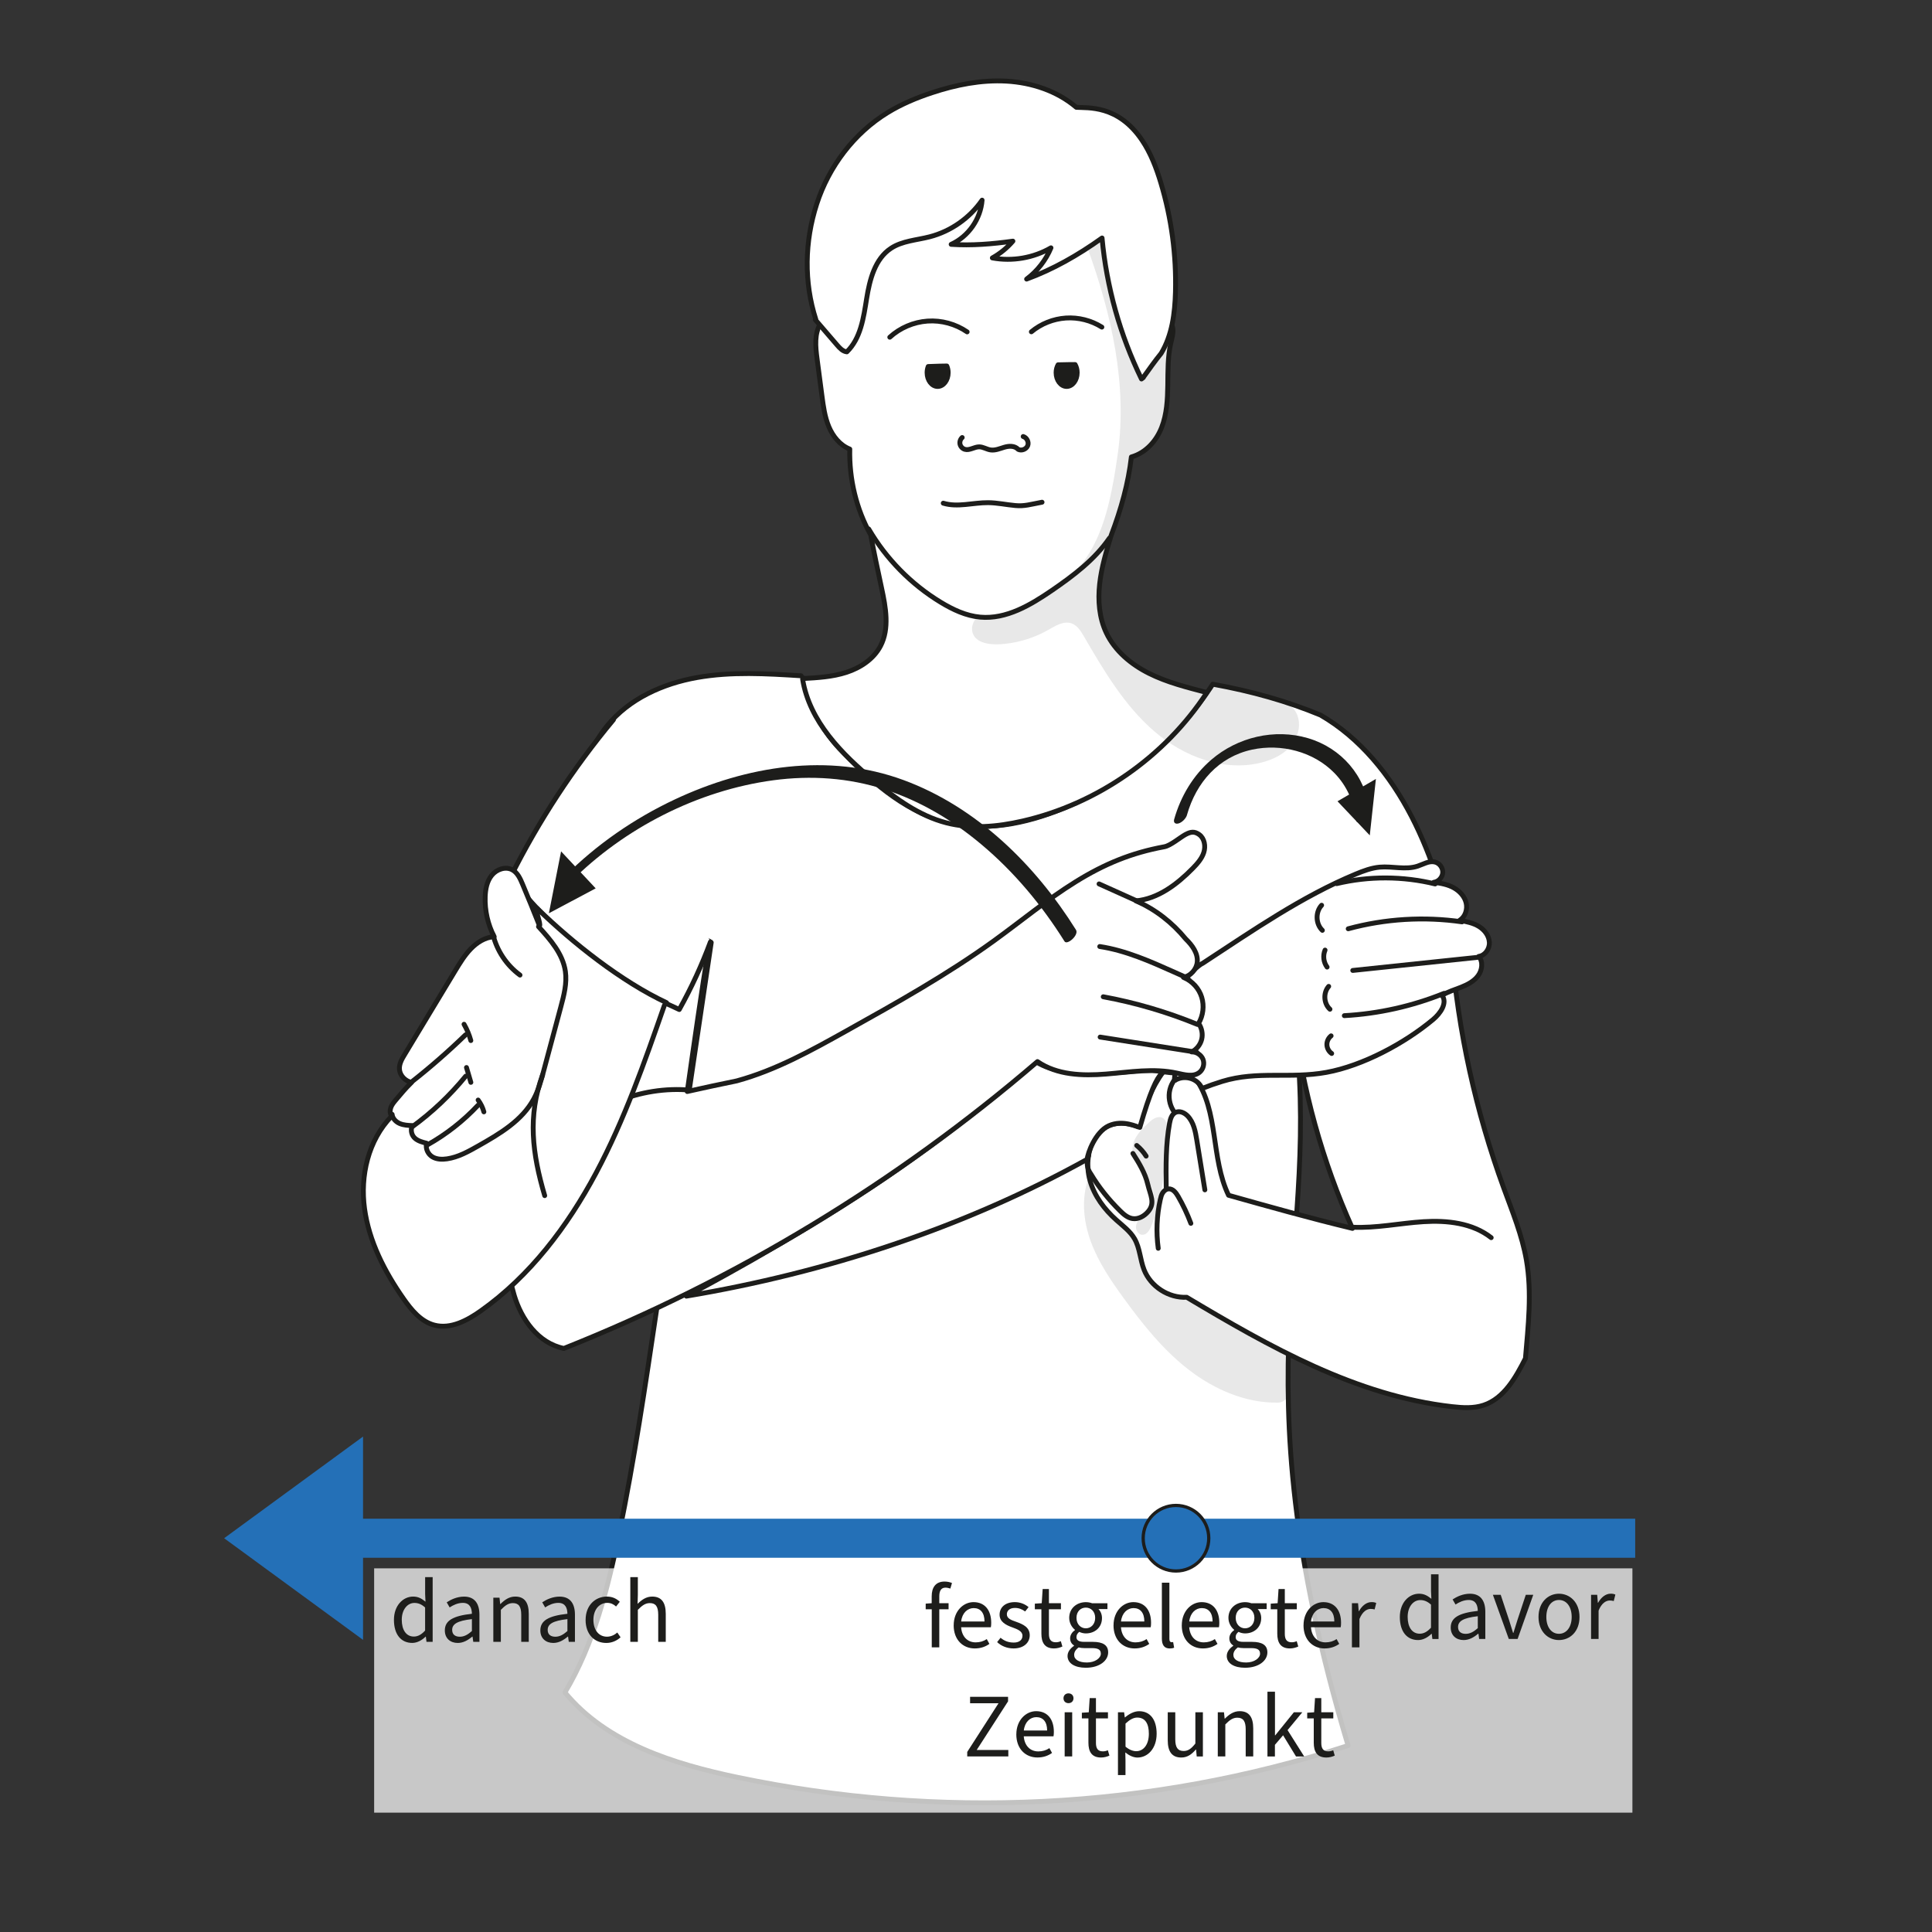 <?xml version="1.0" encoding="UTF-8"?>
<svg xmlns="http://www.w3.org/2000/svg" viewBox="0 0 595.28 595.28">
  <rect x="0" y="0" width="595.28" height="595.28" fill="#333333" stroke="none"/>
  <defs>
    <style>
      .n {
        opacity: .73;
      }

      .n, .o, .p, .q {
        stroke-width: 0px;
      }

      .n, .r {
        fill: #fff;
      }

      .s {
        stroke-miterlimit: 10;
      }

      .s, .t, .r, .u {
        stroke: #1d1d1b;
      }

      .s, .q {
        fill: #2470b7;
      }

      .o {
        opacity: .1;
      }

      .o, .t, .p {
        fill: #1d1d1b;
      }

      .t, .r, .u {
        stroke-linecap: round;
        stroke-linejoin: round;
        stroke-width: 1.5px;
      }

      .u {
        fill: none;
      }
    </style>
  </defs>
  <g id="a" data-name="Körper">
    <g id="b" data-name="Ebene 3">
      <path class="r" d="m246.84,208.22c-10.69-.67-21.51-1.33-32.06.54s-20.97,6.55-27.72,14.88c-4.9,6.04-7.55,13.56-10.12,20.9-3.38,9.69-6.76,19.38-9.99,29.46,17.77.53,35.37,5.82,52.19,16.4-5.64,37.89-11.27,75.77-16.91,113.66-3.4,22.83-6.79,45.67-11.43,68.28-3.48,16.99-7.83,34.26-16.73,49.13,12.84,15.59,33.54,22.06,53.31,26.18,61.65,12.83,126.48,10.13,187.98-9.82-35.5-118.45-7.14-153.26-16.79-224.97,13.54-11.68,30.36-19.52,49.92-20.96-3.07-13.92-7.06-27.75-13.61-40.4-6.56-12.65-15.84-24.14-28.02-31.18-10.29-4.26-21.07-7.31-33.19-9.51-11.1,17.04-27.46,30.6-46.26,38.34-11.49,4.73-24.4,7.31-36.38,4.02-13.02-3.57-23.5-13.17-32.37-22.52-5.71-6.02-9.45-13.78-11.34-21.86"/>
    </g>
    <g id="c" data-name="Ebene 2">
      <path class="r" d="m247.39,209.07c4.52-.25,9.1-.51,13.41-1.91s8.38-4.08,10.49-8.1c2.83-5.39,1.62-11.93.34-17.88-1.19-5.54-2.38-11.08-3.35-16.37-4.44-7.96-6.66-17.15-6.45-26.44-3.02-1.19-5.21-3.93-6.46-6.92s-1.69-6.25-2.11-9.46c-.5-3.8-1-7.61-1.5-11.41-.5-3.76-.91-7.88,1.16-11.05.54-.82,1.27-1.57,2.22-1.82s2.11.16,2.67,1.48c-1.78-13.14-2.09-27.32,4.62-38.75,4.53-7.72,12-13.51,20.34-16.74s17.52-4.01,26.41-3.05c14.3,1.54,28.7,8.07,36.64,20.07,7.83,11.83,8.34,26.88,8.84,41.11.45-.88.9-1.78,1.6-2.48s1.69-1.19,2.67-1.03c1.4.22,2.32,1.68,2.46,3.09s-.29,2.8-.62,4.19c-1,4.29-.9,8.74-.96,13.14s-.29,8.89-1.9,12.99-4.82,7.79-9.32,9.07c-.93,8.11-3.15,16.08-6.23,24.18-1.49,4.9-2.98,9.84-3.54,14.94s-.15,10.41,2.04,15.04c2.64,5.59,7.67,9.77,13.2,12.53s11.59,4.27,17.8,5.9c-12.94,19.82-33.77,34.33-56.85,39.6-7.69,1.76-15.8,2.51-23.44.53-8.32-2.15-15.49-7.36-22.13-12.83-10.1-8.32-20.03-18.44-22.13-31.36"/>
      <path class="r" d="m251.19,98.49l6.74,7.83c.82.95,1.72,1.95,3,2.09,4.26-4.13,5.15-10.51,6.09-16.37s2.55-12.28,7.51-15.54c3.48-2.29,7.88-2.5,11.92-3.54,6.49-1.68,12.34-5.77,16.15-11.29-.44,5.8-4.23,11.22-9.53,13.62,6.29.43,12.65-.1,19.02-.99-1.78,2.08-3.94,3.84-6.33,5.17,6.13,1.14,12.67.02,18.06-3.11-1.58,3.8-4.2,7.17-7.5,9.63,8.1-2.98,15.71-7.27,23.24-12.66,1.38,15.06,5.52,29.85,12.15,43.44,0,0,.88-.65.5-.41,1.86-2.61,3.72-5.22,5.57-7.5,3.37-5.59,4.22-12.34,4.4-18.87.3-11.37-1.23-22.78-4.51-33.67-1.39-4.62-3.13-9.19-5.84-13.19-7.4-10.91-16.7-9.81-20.2-10.06-5.93-5.06-13.74-7.63-21.53-8.07s-15.58,1.13-22.98,3.58c-4.72,1.56-9.34,3.49-13.59,6.09-10.36,6.34-18.14,16.63-21.88,28.18s-3.99,24.04-.27,35.6"/>
      <path class="u" d="m341.84,165.8c-4.53,6.6-11.07,11.53-17.67,16.07-6.64,4.55-14.13,9.01-22.15,8.28-4.36-.39-8.44-2.32-12.18-4.59-9.11-5.53-16.81-13.37-22.18-22.57"/>
      <path class="u" d="m317.78,102.23c2.98-2.48,6.76-3.98,10.63-4.24s7.81.74,11.09,2.8"/>
      <path class="u" d="m297.99,102.26c-3.54-2.43-7.91-3.63-12.2-3.33s-8.45,2.07-11.63,4.97"/>
      <path class="u" d="m296.47,134.81c-.57.5-.84,1.33-.67,2.07s.77,1.37,1.5,1.57c1.45.41,2.89-.77,4.4-.77,1.21,0,2.3.77,3.5.95,1.46.22,2.88-.43,4.29-.84s3.14-.5,4.23.67c1.06.52,2.5-.05,2.93-1.14s-.26-2.49-1.39-2.82"/>
      <path class="u" d="m290.63,155.04c4.44,1.35,9.19-.2,13.83-.16,2.82.02,5.59.64,8.39.89s4.45-.32,8.22-1.03"/>
      <path class="t" d="m326.01,112.4c-.38.69-.61,1.51-.61,2.42,0,2.35,1.46,4.25,3.25,4.25s3.25-1.9,3.25-4.25c0-.94-.24-1.8-.64-2.5-.14,0-2.79,0-5.25.08Z"/>
      <path class="t" d="m291.73,112.77c-.23,0-3.68.05-5.73.16-.22.57-.35,1.21-.35,1.89,0,2.35,1.46,4.25,3.25,4.25s3.25-1.9,3.25-4.25c0-.75-.16-1.44-.42-2.05-.03,0,.03,0,0,0Z"/>
    </g>
  </g>
  <g id="d" data-name="Gleichzeitig">
    <g id="e" data-name="Ebene 17">
      <path class="r" d="m447.25,292.85c2.04,24.97,7.47,49.65,16.07,73.18,2.67,7.3,5.66,14.56,6.99,22.22,1.74,10.05.54,20.36-.3,30.3-3,5.9-6.6,12.33-12.88,14.41-3.11,1.03-6.47.82-9.72.45-29.55-3.33-56.28-18.48-81.77-33.7-5.55.29-11.1-3.29-13.13-8.47-1.22-3.11-1.27-6.65-2.93-9.54-1.35-2.35-3.61-3.99-5.63-5.8-3.68-3.28-6.76-7.39-8.1-12.14s-.74-10.17,2.26-14.08c3-3.91,7.82-4.41,12.62-2.55,1.26-5.55,4.39-12.35,7.71-16.98.84-1.17,1.84-2.37,3.24-2.72s3.18.65,2.86,2.85c1.4-.61,2.87.66,3.76,1.9,7.29,10.17,4.7,24.59,10.24,36.1,12.43,3.5,24.87,7,38.18,10.21-9.23-20.43-15.53-43.14-18.15-65.61,13.32-12.06,30.83-18.83,48.72-20.52"/>
      <path class="u" d="m349.07,355.4c1.89,2.96,3.75,6.02,4.56,9.44s2.4,5.8.12,8.48c-1.19,1.4-3,2.43-4.82,2.14-1.51-.24-2.74-1.32-3.83-2.4-3.48-3.42-6.55-7.25-8.99-11.34-1.21-1.6-1.48-3.87-.68-5.71"/>
      <path class="u" d="m350.24,352.94c1.13.93,2.12,2.04,2.9,3.28"/>
      <path class="u" d="m416.74,378.13c7.3.34,14.55-1.25,21.85-1.71s15.12.4,20.87,4.92"/>
      <path class="u" d="m364.44,330.42c-1.97,1.13-3.44,3.1-3.98,5.3s-.13,4.63,1.09,6.54"/>
      <path class="u" d="m359.33,365.92c-.08-6.63-.16-13.31,1.03-19.84.24-1.29.65-2.75,1.83-3.32,1.24-.61,2.76.08,3.72,1.07,1.89,1.95,2.42,4.81,2.85,7.49.83,5.1,1.65,10.19,2.48,15.29"/>
      <path class="u" d="m366.92,376.93c-1.08-2.88-2.4-5.67-3.94-8.33-.65-1.12-1.59-2.36-2.89-2.29-.76.04-1.42.56-1.83,1.19s-.6,1.39-.76,2.12c-1.09,4.91-1.31,10.02-.63,15"/>
    </g>
    <g id="f" data-name="Ebene 9">
      <path class="r" d="m458.89,290.27c-.13-2.01-1.51-3.78-3.23-4.83-1.72-1.05-3.74-1.46-5.93-1.88,1.75-1.06,2.48-3.38,2.01-5.37-.47-1.99-1.98-3.62-3.76-4.62s-3.83-1.43-6.23-1.71c1.46-.19,2.69-1.51,2.78-2.98s-.98-2.93-2.41-3.28c-1.8-.45-3.56.69-5.32,1.27-3.72,1.23-7.78-.03-11.68.31-2.59.23-5.05,1.16-7.45,2.16-16.51,6.87-31.35,17.15-47.12,27.48-1.66.74-4.83,4.24-4.89,4.44,7.63,7.63,3.41,13.04,3.35,13.57-.02.15-.03.3-.05.45-.01.09-.1.19-.04.26,3.13,3.41-.87,8.01-.87,8.01,0,0,11.62,10.67-14.05,5.98-.37-.07-25.34,3.96-34.73-2.37-2.88,2.54-25.76,22.08-50.24,38.28-26.73,17.69-55.06,32.69-57.55,33.92,43.07-7.21,85.58-21.12,123.5-42.16.1-1.84,2.54-8.46,6.64-10.33,4.38-2,8.87.44,9.58.5,6.35-22.09,8.1-16.58,10.5-16.96.76-.12-.27,2.62.46,2.43.16-.1.11-.18.17-.23-.09.05-.01.08-.1.14.33-.19.39-.21.28-.14,2.85-1.4,6.62-.21,7.85,2.77,2.05-.81,4.13-1.55,6.25-2.2,10.9-3.33,20.87-.72,32.09-2.77,11.22-2.05,24.09-8.96,32.84-16.27,2.29-1.91,4.51-5.13,2.77-7.46,1.82-1.12,3.9-1.72,5.88-2.51s3.97-1.82,5.23-3.54c1.27-1.72,1.61-4.27.22-5.95,1.99-.29,3.39-2.41,3.26-4.42Z"/>
      <path class="u" d="m407.44,286.65c-2.07-1.97-2.18-5.64-.23-7.73"/>
      <path class="u" d="m408.9,297.97c-1.1-1.48-1.35-3.54-.63-5.23"/>
      <path class="u" d="m409.78,310.96c-1.93-1.75-2.11-5.08-.39-7.04"/>
      <path class="u" d="m410.31,324.59c-.87-.59-1.43-1.62-1.47-2.67s.46-2.11,1.29-2.76"/>
      <path class="u" d="m444.94,306.07c-9.78,3.95-20.2,6.29-30.73,6.87"/>
      <path class="u" d="m455.47,294.95l-38.66,4.06"/>
      <path class="u" d="m450.48,284.04c-11.67-1.69-23.69-.96-35.07,2.13"/>
      <path class="u" d="m442.19,272.36c-9.92-2.43-20.41-2.47-30.34-.1"/>
    </g>
    <g id="g" data-name="Ebene 21">
      <path class="r" d="m169.58,274.58c-3.83,28.68-7.65,57.36-11.48,86.04-1.71,12.85-3.4,26.17.36,38.57,2.2,7.25,7.29,14.66,15.28,16.28,52.99-21.08,102.43-51.04,145.92-88.38,6.01,4.16,13.85,4.43,21.14,3.84,7.29-.59,14.69-1.87,21.83-.29,2.35.52,5.09,1.28,6.96-.24,1.16-.94,1.61-2.65,1.06-4.03s-2.06-2.32-3.47-2.26c1.52-.77,2.68-2.23,3.08-3.88s.04-3.48-.96-4.92c1.42-2.39,1.78-5.39.96-8.05s-2.81-4.94-5.62-6.11c2.22-.46,4.03-2.47,4.25-4.72.26-2.7-1.52-5.16-3.57-7.15-4.12-5.02-9.35-9.12-15.33-11.71,6.83-.63,12.69-5.1,17.5-10,1.41-1.44,2.81-3,3.42-4.92s.23-4.3-1.39-5.49c-1.49-1.08-2.64-.9-4.26-.03s-4.59,3.42-6.51,3.77c-10.12,1.86-18.44,5.29-27.27,10.76s-16.85,12.15-25.27,18.24c-14.4,10.41-29.94,19.09-45.45,27.75-10.77,6.01-21.69,12.09-33.76,15.39-5.13,1.07-10.26,2.13-15.25,3.27,2.18-15.33,4.37-30.66,6.8-45.6-13.57-10.76-31.01-16.54-48.32-16.01"/>
      <path class="u" d="m171.18,353.04c10.04-11.97,26.12-18.59,41.68-17.14"/>
      <path class="u" d="m338.64,272.35l13.03,5.87"/>
      <path class="u" d="m338.85,291.64c8.01,1.22,15.52,4.56,22.91,7.87,1.31.58,2.61,1.17,3.92,1.75"/>
      <path class="u" d="m339.93,307.12c9.94,1.83,19.69,4.7,29.04,8.53"/>
      <path class="u" d="m367.33,324c-9.45-1.49-18.91-2.97-28.36-4.46"/>
    </g>
    <g id="h" data-name="Ebene 20">
      <path class="r" d="m218.89,290.22c-2.65,7.18-5.87,14.15-9.6,20.83-3.26-1.56-7.25-3.3-11.24-5.05-15.56-9.14-29.67-21.46-40.76-35.75,8.67-17.3,19.33-33.6,31.71-48.47"/>
      <path class="r" d="m204.7,309.79c-6.13,17.57-12.29,35.23-21.06,51.65s-20.31,31.69-35.49,42.45c-4.2,2.98-9.29,5.7-14.28,4.41-4.16-1.07-7.12-4.67-9.57-8.19-5.82-8.33-10.61-17.65-11.98-27.72s1.08-20.99,8.37-28.5c-.58-.74-.58-1.79-.26-2.67s.94-1.61,1.54-2.33c1.5-1.79,3-3.59,4.84-5.38-1.94-.41-3.62-2.11-3.74-4.09-.1-1.63.77-3.14,1.62-4.53,5.18-8.58,10.36-17.15,15.53-25.73,1.44-2.38,2.89-4.78,4.82-6.78s4.4-3.59,7.23-3.77c-1.97-3.78-2.93-8.07-2.78-12.32.08-2.35.55-4.8,2.04-6.62s4.21-2.79,6.29-1.68c1.64.87,2.46,2.72,3.18,4.43,1.8,4.32,3.59,8.63,5.25,12.86.44-.77-1.45-4.71-.75-5.39,10.95,10.63,26.02,22.58,39.85,29.04"/>
      <path class="u" d="m165.93,285.52c3.66,4.02,7.49,8.38,8.27,13.76.53,3.67-.44,7.37-1.4,10.95-1.76,6.55-3.51,13.11-5.27,19.66-.8,2.97-1.6,5.97-3.05,8.68-3.58,6.7-10.53,10.78-17.14,14.52-3.04,1.72-6.16,3.47-9.61,3.97-1.52.22-3.17.18-4.49-.61s-2.21-2.47-1.8-4.2c-1.25-.31-2.55-.65-3.53-1.48s-1.53-2.33-.91-3.96c-1.29-.05-2.62-.12-3.81-.62s-2.25-1.55-2.37-2.84"/>
      <path class="u" d="m127.11,347.11c6.09-4.45,11.61-9.68,16.38-15.52"/>
      <path class="u" d="m131.6,352.81c5.83-3.25,11.14-7.41,15.7-12.28"/>
      <path class="u" d="m126.69,333.47c5.83-4.58,11.43-9.47,16.76-14.63"/>
      <path class="u" d="m160.22,300.44c-4.13-3.02-7.13-7.53-8.33-12.5"/>
      <path class="u" d="m145.07,320.61c-.48-1.75-1.19-3.44-2.09-5.02"/>
      <path class="u" d="m145.08,333.49l-1.35-4.57"/>
      <path class="u" d="m149.09,342.58c-.36-1.31-.96-2.55-1.77-3.64"/>
      <path class="u" d="m167.83,368.39c-3.83-12.98-5.28-24.46-.65-37.18"/>
    </g>
  </g>
  <g id="i" data-name="Ebene 10">
    <path class="o" d="m335.13,76.53c7.34,20.29,12.29,42.05,9.26,63.41s-7.11,36.72-26.61,45.96c-1.25.59-11.3,6-15.77,4.24-2.3-.9-6.74,9.73,7.59,8.24,4.7-.49,9.3-1.97,13.41-4.31,2.23-1.27,4.74-2.85,7.16-2,1.76.62,2.83,2.35,3.77,3.96,6.12,10.51,12.41,21.22,21.59,29.19s21.96,12.84,33.68,9.59c3.38-.94,6.69-2.61,8.85-5.38s2.95-6.77,1.3-9.87c-1.88-3.53-6.21-4.1-10.05-5.21-4.49-1.29-14.99-3.4-14.99-3.4l-2.45,2.43s-15.16-.95-28.2-13.99c-7.93-7.93-6.37-21.3-2.12-31.69,3.32-8.11,7.05-26.91,7.05-26.91,0,0,6.33-.99,9.53-7.91s2.32-21.33,2.32-30.04c-2.19,5.81-4.67,9.23-8.72,13.93-8.23-20.2-8.53-28.24-12.43-43.37"/>
    <path class="o" d="m349.58,356.15c.49,2.84,2.55,5.11,4.12,7.53s2.69,5.64,1.21,8.12c-.66,1.11-1.74,1.88-2.71,2.72s-1.92,1.85-2.15,3.11.61,2.78,1.9,2.83c1.37.05,2.25-1.39,2.77-2.66,3.74-9.18,4.34-19.3,4.85-29.2.08-1.58-.04-3.53-1.47-4.21-1.46-.7-3.09.5-4.26,1.61-1.53,1.45-3.1,2.94-4.06,4.82s-1.22,4.26-.12,6.06"/>
    <path class="o" d="m335.38,363.07c-2.28,6.27-1.55,13.33.76,19.59,2.31,6.26,6.11,11.85,10.03,17.25,5.88,8.1,12.2,16.03,20.13,22.15,7.92,6.12,17.66,10.34,27.66,10.11.54-.01,1.38-.31,1.76-.69.4-.4,1.21-.53,1.21-1.1-.02-4.44.05-8.73.04-13.16-13.89-7.43-31.33-17.5-31.33-17.5,0,0-8.41.92-12.49-7.12-1.13-2.23-1.67-5.56-2.37-7.95-1.3-4.39-5.06-6.9-8.3-10.13s-6.6-6.46-6.6-11.04"/>
  </g>
  <g id="j" data-name="Nachher pfeil">
    <g>
      <polygon class="p" points="169.12 281.39 172.88 262.32 183.54 273.72 169.12 281.39"/>
      <path class="p" d="m175.76,271.79c16.53-16.62,39.2-28.23,62.47-31.37,11.58-1.56,23.28-.79,34.41,2.84s20.91,9.53,29.7,16.89c10.11,8.47,18.66,18.73,25.65,29.9.81,1.29,4.52-1.95,3.54-3.54-12.54-20.05-30.6-37.85-53.11-46.15-23.17-8.55-48.52-4.35-70.42,5.92-12.55,5.89-24.21,13.91-33.99,23.74-.53.53-1.6,1.9-.88,2.65s2.19-.42,2.65-.88h0Z"/>
    </g>
  </g>
  <g id="k" data-name="Vorher Pfeil">
    <g>
      <path class="p" d="m365.73,251.08c2.83-9.96,9.7-17.88,20.07-20.11,8.95-1.92,18.89.6,25.35,7.21,3.9,3.98,6.09,9.12,6.73,14.63.14,1.17,2.02.16,2.45-.16.9-.66,1.78-1.77,1.64-2.94-1.24-10.68-8.68-19.24-18.96-22.27-10.3-3.04-21.68-.32-29.78,6.64-5.6,4.81-9.43,11.25-11.44,18.32-.3,1.04.29,1.59,1.32,1.32,1.09-.29,2.32-1.54,2.63-2.63"/>
      <polygon class="p" points="422.05 257.39 423.94 240 412.11 246.89 422.05 257.39"/>
    </g>
  </g>
  <g id="l" data-name="Deutsch">
    <rect class="n" x="115.28" y="483.23" width="387.69" height="75.28"/>
    <g>
      <path class="p" d="m431.31,498.22c0-4.42,2.8-7.17,5.91-7.17,1.57,0,2.6.59,3.81,1.57l-.11-2.32v-5.24h2.32v19.94h-1.9l-.2-1.6h-.08c-1.06,1.04-2.52,1.93-4.12,1.93-3.42,0-5.63-2.58-5.63-7.11Zm9.6,3.3v-7.11c-1.15-1.04-2.18-1.4-3.3-1.4-2.16,0-3.89,2.07-3.89,5.18s1.34,5.18,3.72,5.18c1.26,0,2.35-.62,3.47-1.85Z"/>
      <path class="p" d="m446.99,501.46c0-3.02,2.52-4.48,8.34-5.12-.03-1.71-.59-3.36-2.8-3.36-1.57,0-3,.7-4.06,1.4l-.9-1.57c1.26-.84,3.16-1.76,5.35-1.76,3.3,0,4.73,2.21,4.73,5.57v8.37h-1.9l-.22-1.62h-.08c-1.29,1.09-2.77,1.96-4.48,1.96-2.27,0-3.98-1.4-3.98-3.86Zm8.34.22v-3.7c-4.59.53-6.08,1.57-6.08,3.33,0,1.51,1.04,2.1,2.35,2.1s2.41-.59,3.72-1.74Z"/>
      <path class="p" d="m459.98,491.38h2.41l2.55,7.7c.42,1.34.84,2.72,1.26,4.03h.11c.39-1.32.84-2.69,1.26-4.03l2.55-7.7h2.3l-4.82,13.61h-2.72l-4.9-13.61Z"/>
      <path class="p" d="m474.04,498.22c0-4.56,2.97-7.17,6.3-7.17s6.33,2.6,6.33,7.17-3,7.11-6.33,7.11-6.3-2.6-6.3-7.11Zm10.22,0c0-3.14-1.57-5.24-3.92-5.24s-3.89,2.1-3.89,5.24,1.57,5.18,3.89,5.18,3.92-2.07,3.92-5.18Z"/>
      <path class="p" d="m490.22,491.38h1.9l.2,2.46h.08c.95-1.71,2.35-2.8,3.86-2.8.62,0,1.04.08,1.46.28l-.5,1.99c-.39-.11-.7-.17-1.23-.17-1.15,0-2.52.81-3.44,3.11v8.74h-2.32v-13.61Z"/>
    </g>
    <g>
      <path class="p" d="m121.38,499.1c0-4.42,2.8-7.17,5.91-7.17,1.57,0,2.6.59,3.81,1.57l-.11-2.32v-5.24h2.32v19.94h-1.9l-.2-1.6h-.08c-1.06,1.04-2.52,1.93-4.12,1.93-3.42,0-5.63-2.58-5.63-7.11Zm9.6,3.3v-7.11c-1.15-1.04-2.18-1.4-3.3-1.4-2.16,0-3.89,2.07-3.89,5.18s1.34,5.18,3.72,5.18c1.26,0,2.35-.62,3.47-1.85Z"/>
      <path class="p" d="m137.06,502.35c0-3.02,2.52-4.48,8.34-5.12-.03-1.71-.59-3.36-2.8-3.36-1.57,0-3,.7-4.06,1.4l-.9-1.57c1.26-.84,3.16-1.76,5.35-1.76,3.3,0,4.73,2.21,4.73,5.57v8.37h-1.9l-.22-1.62h-.08c-1.29,1.09-2.77,1.96-4.48,1.96-2.27,0-3.98-1.4-3.98-3.86Zm8.34.22v-3.7c-4.59.53-6.08,1.57-6.08,3.33,0,1.51,1.04,2.1,2.35,2.1s2.41-.59,3.72-1.74Z"/>
      <path class="p" d="m152.01,492.27h1.9l.2,1.96h.08c1.29-1.29,2.69-2.3,4.56-2.3,2.88,0,4.17,1.85,4.17,5.32v8.62h-2.32v-8.32c0-2.55-.78-3.61-2.58-3.61-1.37,0-2.35.7-3.7,2.07v9.86h-2.32v-13.61Z"/>
      <path class="p" d="m166.49,502.35c0-3.02,2.52-4.48,8.34-5.12-.03-1.71-.59-3.36-2.8-3.36-1.57,0-3,.7-4.06,1.4l-.9-1.57c1.26-.84,3.16-1.76,5.35-1.76,3.3,0,4.73,2.21,4.73,5.57v8.37h-1.9l-.22-1.62h-.08c-1.29,1.09-2.77,1.96-4.48,1.96-2.27,0-3.98-1.4-3.98-3.86Zm8.34.22v-3.7c-4.59.53-6.08,1.57-6.08,3.33,0,1.51,1.04,2.1,2.35,2.1s2.41-.59,3.72-1.74Z"/>
      <path class="p" d="m180.44,499.1c0-4.56,3.05-7.17,6.55-7.17,1.79,0,3.02.7,3.98,1.6l-1.15,1.46c-.76-.7-1.62-1.12-2.72-1.12-2.46,0-4.26,2.1-4.26,5.24s1.68,5.18,4.17,5.18c1.26,0,2.38-.56,3.19-1.29l1.01,1.48c-1.23,1.12-2.77,1.74-4.4,1.74-3.61,0-6.38-2.6-6.38-7.11Z"/>
      <path class="p" d="m194.21,485.94h2.32v5.43l-.08,2.8c1.26-1.23,2.63-2.24,4.51-2.24,2.88,0,4.17,1.85,4.17,5.32v8.62h-2.32v-8.32c0-2.55-.78-3.61-2.58-3.61-1.37,0-2.35.7-3.7,2.07v9.86h-2.32v-19.94Z"/>
    </g>
    <g id="m" data-name="fixed point in time">
      <path class="p" d="m287.07,495.85h-1.85v-1.74l1.85-.14v-2.13c0-2.77,1.26-4.54,3.98-4.54.84,0,1.71.2,2.27.45l-.5,1.71c-.53-.17-1.04-.28-1.51-.28-1.29,0-1.9.92-1.9,2.66v2.13h2.86v1.88h-2.86v11.73h-2.32v-11.73Z"/>
      <path class="p" d="m293.85,500.78c0-4.42,3-7.14,6.1-7.14,3.47,0,5.46,2.46,5.46,6.38,0,.5-.03.92-.11,1.37h-9.16c.2,2.8,1.9,4.65,4.48,4.65,1.32,0,2.46-.36,3.42-1.01l.81,1.48c-1.18.84-2.63,1.4-4.51,1.4-3.64,0-6.5-2.63-6.5-7.14Zm9.49-1.18c0-2.69-1.26-4.12-3.33-4.12-1.9,0-3.58,1.51-3.86,4.12h7.2Z"/>
      <path class="p" d="m307.23,505.96l1.06-1.34c1.18.98,2.41,1.48,4.09,1.48,1.79,0,2.66-.92,2.66-2.1,0-1.4-1.51-1.99-3.05-2.55-2.04-.73-4-1.71-4-3.95s1.74-3.86,4.7-3.86c1.71,0,3.16.64,4.23,1.54l-1.06,1.34c-.95-.7-1.93-1.09-3.14-1.09-1.74,0-2.49.95-2.49,1.96,0,1.23,1.18,1.74,2.88,2.32,2.13.76,4.17,1.68,4.17,4.14,0,2.21-1.76,4.06-4.98,4.06-1.99,0-3.81-.73-5.07-1.96Z"/>
      <path class="p" d="m320.87,503.35v-7.5h-2.02v-1.74l2.13-.14.28-4.37h1.93v4.37h3.7v1.88h-3.7v7.56c0,1.65.56,2.6,2.1,2.6.5,0,1.01-.08,1.57-.34l.48,1.65c-.73.34-1.65.59-2.58.59-2.91,0-3.89-1.85-3.89-4.56Z"/>
      <path class="p" d="m328.93,510.19c0-1.15.76-2.24,1.99-3.08v-.11c-.67-.42-1.2-1.15-1.2-2.21,0-1.15.78-2.04,1.48-2.52v-.11c-.9-.73-1.76-2.04-1.76-3.67,0-2.97,2.35-4.84,5.12-4.84.76,0,1.43.14,1.93.34h4.73v1.79h-2.77c.64.62,1.09,1.62,1.09,2.77,0,2.91-2.21,4.73-4.98,4.73-.67,0-1.4-.17-2.02-.48-.5.42-.87.87-.87,1.62,0,.84.56,1.46,2.38,1.46h2.63c3.16,0,4.76,1.01,4.76,3.25,0,2.55-2.66,4.73-6.89,4.73-3.33,0-5.63-1.32-5.63-3.67Zm10.25-.7c0-1.26-.95-1.68-2.74-1.68h-2.32c-.53,0-1.18-.06-1.76-.22-.98.7-1.4,1.51-1.4,2.3,0,1.46,1.48,2.35,3.95,2.35s4.28-1.34,4.28-2.74Zm-1.74-11c0-1.96-1.29-3.16-2.88-3.16s-2.88,1.18-2.88,3.16,1.32,3.22,2.88,3.22,2.88-1.23,2.88-3.22Z"/>
      <path class="p" d="m343.1,500.78c0-4.42,3-7.14,6.1-7.14,3.47,0,5.46,2.46,5.46,6.38,0,.5-.03.92-.11,1.37h-9.16c.2,2.8,1.9,4.65,4.48,4.65,1.32,0,2.46-.36,3.42-1.01l.81,1.48c-1.18.84-2.63,1.4-4.51,1.4-3.64,0-6.5-2.63-6.5-7.14Zm9.49-1.18c0-2.69-1.26-4.12-3.33-4.12-1.9,0-3.58,1.51-3.86,4.12h7.2Z"/>
      <path class="p" d="m357.99,504.84v-17.19h2.32v17.36c0,.73.31.98.67.98.14,0,.25,0,.48-.06l.31,1.74c-.34.17-.76.25-1.34.25-1.74,0-2.44-1.12-2.44-3.08Z"/>
      <path class="p" d="m364.13,500.78c0-4.42,3-7.14,6.1-7.14,3.47,0,5.46,2.46,5.46,6.38,0,.5-.03.92-.11,1.37h-9.16c.2,2.8,1.9,4.65,4.48,4.65,1.32,0,2.46-.36,3.42-1.01l.81,1.48c-1.18.84-2.63,1.4-4.51,1.4-3.64,0-6.5-2.63-6.5-7.14Zm9.49-1.18c0-2.69-1.26-4.12-3.33-4.12-1.9,0-3.58,1.51-3.86,4.12h7.2Z"/>
      <path class="p" d="m377.99,510.19c0-1.15.76-2.24,1.99-3.08v-.11c-.67-.42-1.2-1.15-1.2-2.21,0-1.15.78-2.04,1.48-2.52v-.11c-.9-.73-1.76-2.04-1.76-3.67,0-2.97,2.35-4.84,5.12-4.84.76,0,1.43.14,1.93.34h4.73v1.79h-2.77c.64.62,1.09,1.62,1.09,2.77,0,2.91-2.21,4.73-4.98,4.73-.67,0-1.4-.17-2.02-.48-.5.42-.87.87-.87,1.62,0,.84.56,1.46,2.38,1.46h2.63c3.16,0,4.76,1.01,4.76,3.25,0,2.55-2.66,4.73-6.89,4.73-3.33,0-5.63-1.32-5.63-3.67Zm10.25-.7c0-1.26-.95-1.68-2.74-1.68h-2.32c-.53,0-1.18-.06-1.76-.22-.98.7-1.4,1.51-1.4,2.3,0,1.46,1.48,2.35,3.95,2.35s4.28-1.34,4.28-2.74Zm-1.74-11c0-1.96-1.29-3.16-2.88-3.16s-2.88,1.18-2.88,3.16,1.32,3.22,2.88,3.22,2.88-1.23,2.88-3.22Z"/>
      <path class="p" d="m393.55,503.35v-7.5h-2.02v-1.74l2.13-.14.28-4.37h1.93v4.37h3.7v1.88h-3.7v7.56c0,1.65.56,2.6,2.1,2.6.5,0,1.01-.08,1.57-.34l.48,1.65c-.73.34-1.65.59-2.58.59-2.91,0-3.89-1.85-3.89-4.56Z"/>
      <path class="p" d="m401.64,500.78c0-4.42,3-7.14,6.1-7.14,3.47,0,5.46,2.46,5.46,6.38,0,.5-.03.92-.11,1.37h-9.16c.2,2.8,1.9,4.65,4.48,4.65,1.32,0,2.46-.36,3.42-1.01l.81,1.48c-1.18.84-2.63,1.4-4.51,1.4-3.64,0-6.5-2.63-6.5-7.14Zm9.49-1.18c0-2.69-1.26-4.12-3.33-4.12-1.9,0-3.58,1.51-3.86,4.12h7.2Z"/>
      <path class="p" d="m416.54,493.97h1.9l.2,2.46h.08c.95-1.71,2.35-2.8,3.86-2.8.62,0,1.04.08,1.46.28l-.5,1.99c-.39-.11-.7-.17-1.23-.17-1.15,0-2.52.81-3.44,3.11v8.74h-2.32v-13.61Z"/>
      <path class="p" d="m298.03,539.78l9.63-14.98h-8.76v-1.99h11.7v1.4l-9.66,14.98h9.74v1.99h-12.66v-1.4Z"/>
      <path class="p" d="m313.15,534.38c0-4.42,3-7.14,6.1-7.14,3.47,0,5.46,2.46,5.46,6.38,0,.5-.03.92-.11,1.37h-9.16c.2,2.8,1.9,4.65,4.48,4.65,1.32,0,2.46-.36,3.42-1.01l.81,1.48c-1.18.84-2.63,1.4-4.51,1.4-3.64,0-6.5-2.63-6.5-7.14Zm9.49-1.18c0-2.69-1.26-4.12-3.33-4.12-1.9,0-3.58,1.51-3.86,4.12h7.2Z"/>
      <path class="p" d="m327.68,523.26c0-.9.64-1.51,1.54-1.51s1.54.62,1.54,1.51-.64,1.51-1.54,1.51-1.54-.59-1.54-1.51Zm.36,4.31h2.32v13.61h-2.32v-13.61Z"/>
      <path class="p" d="m335.36,536.96v-7.5h-2.02v-1.74l2.13-.14.28-4.37h1.93v4.37h3.7v1.88h-3.7v7.56c0,1.65.56,2.6,2.1,2.6.5,0,1.01-.08,1.57-.34l.48,1.65c-.73.34-1.65.59-2.58.59-2.91,0-3.89-1.85-3.89-4.56Z"/>
      <path class="p" d="m344.46,527.58h1.9l.2,1.57h.08c1.23-1.04,2.77-1.9,4.34-1.9,3.5,0,5.4,2.72,5.4,6.94,0,4.62-2.8,7.34-5.91,7.34-1.23,0-2.52-.59-3.75-1.57l.06,2.38v4.59h-2.32v-19.35Zm9.52,6.61c0-3-1.04-4.98-3.58-4.98-1.15,0-2.3.62-3.61,1.85v7.11c1.23,1.04,2.41,1.4,3.3,1.4,2.24,0,3.89-2.02,3.89-5.38Z"/>
      <path class="p" d="m359.8,536.2v-8.62h2.32v8.32c0,2.52.78,3.61,2.58,3.61,1.37,0,2.35-.7,3.61-2.3v-9.63h2.32v13.61h-1.9l-.2-2.13h-.08c-1.26,1.48-2.6,2.46-4.48,2.46-2.88,0-4.17-1.85-4.17-5.32Z"/>
      <path class="p" d="m375.23,527.58h1.9l.2,1.96h.08c1.29-1.29,2.69-2.3,4.56-2.3,2.88,0,4.17,1.85,4.17,5.32v8.62h-2.32v-8.32c0-2.55-.78-3.61-2.58-3.61-1.37,0-2.35.7-3.7,2.07v9.86h-2.32v-13.61Z"/>
      <path class="p" d="m390.54,521.25h2.3v13.44h.08l5.74-7.11h2.6l-4.54,5.49,5.12,8.12h-2.52l-3.98-6.52-2.52,2.94v3.58h-2.3v-19.94Z"/>
      <path class="p" d="m404.79,536.96v-7.5h-2.02v-1.74l2.13-.14.28-4.37h1.93v4.37h3.7v1.88h-3.7v7.56c0,1.65.56,2.6,2.1,2.6.5,0,1.01-.08,1.57-.34l.48,1.65c-.73.34-1.65.59-2.58.59-2.91,0-3.89-1.85-3.89-4.56Z"/>
    </g>
    <polygon class="q" points="111.86 442.63 69.06 473.95 111.86 505.27 111.86 479.97 503.83 479.97 503.83 467.93 111.86 467.93 111.86 442.63"/>
    <path class="s" d="m352.23,473.95c0-5.58,4.52-10.1,10.1-10.1s10.11,4.52,10.11,10.1-4.53,10.1-10.11,10.1-10.1-4.52-10.1-10.1"/>
  </g>
</svg>